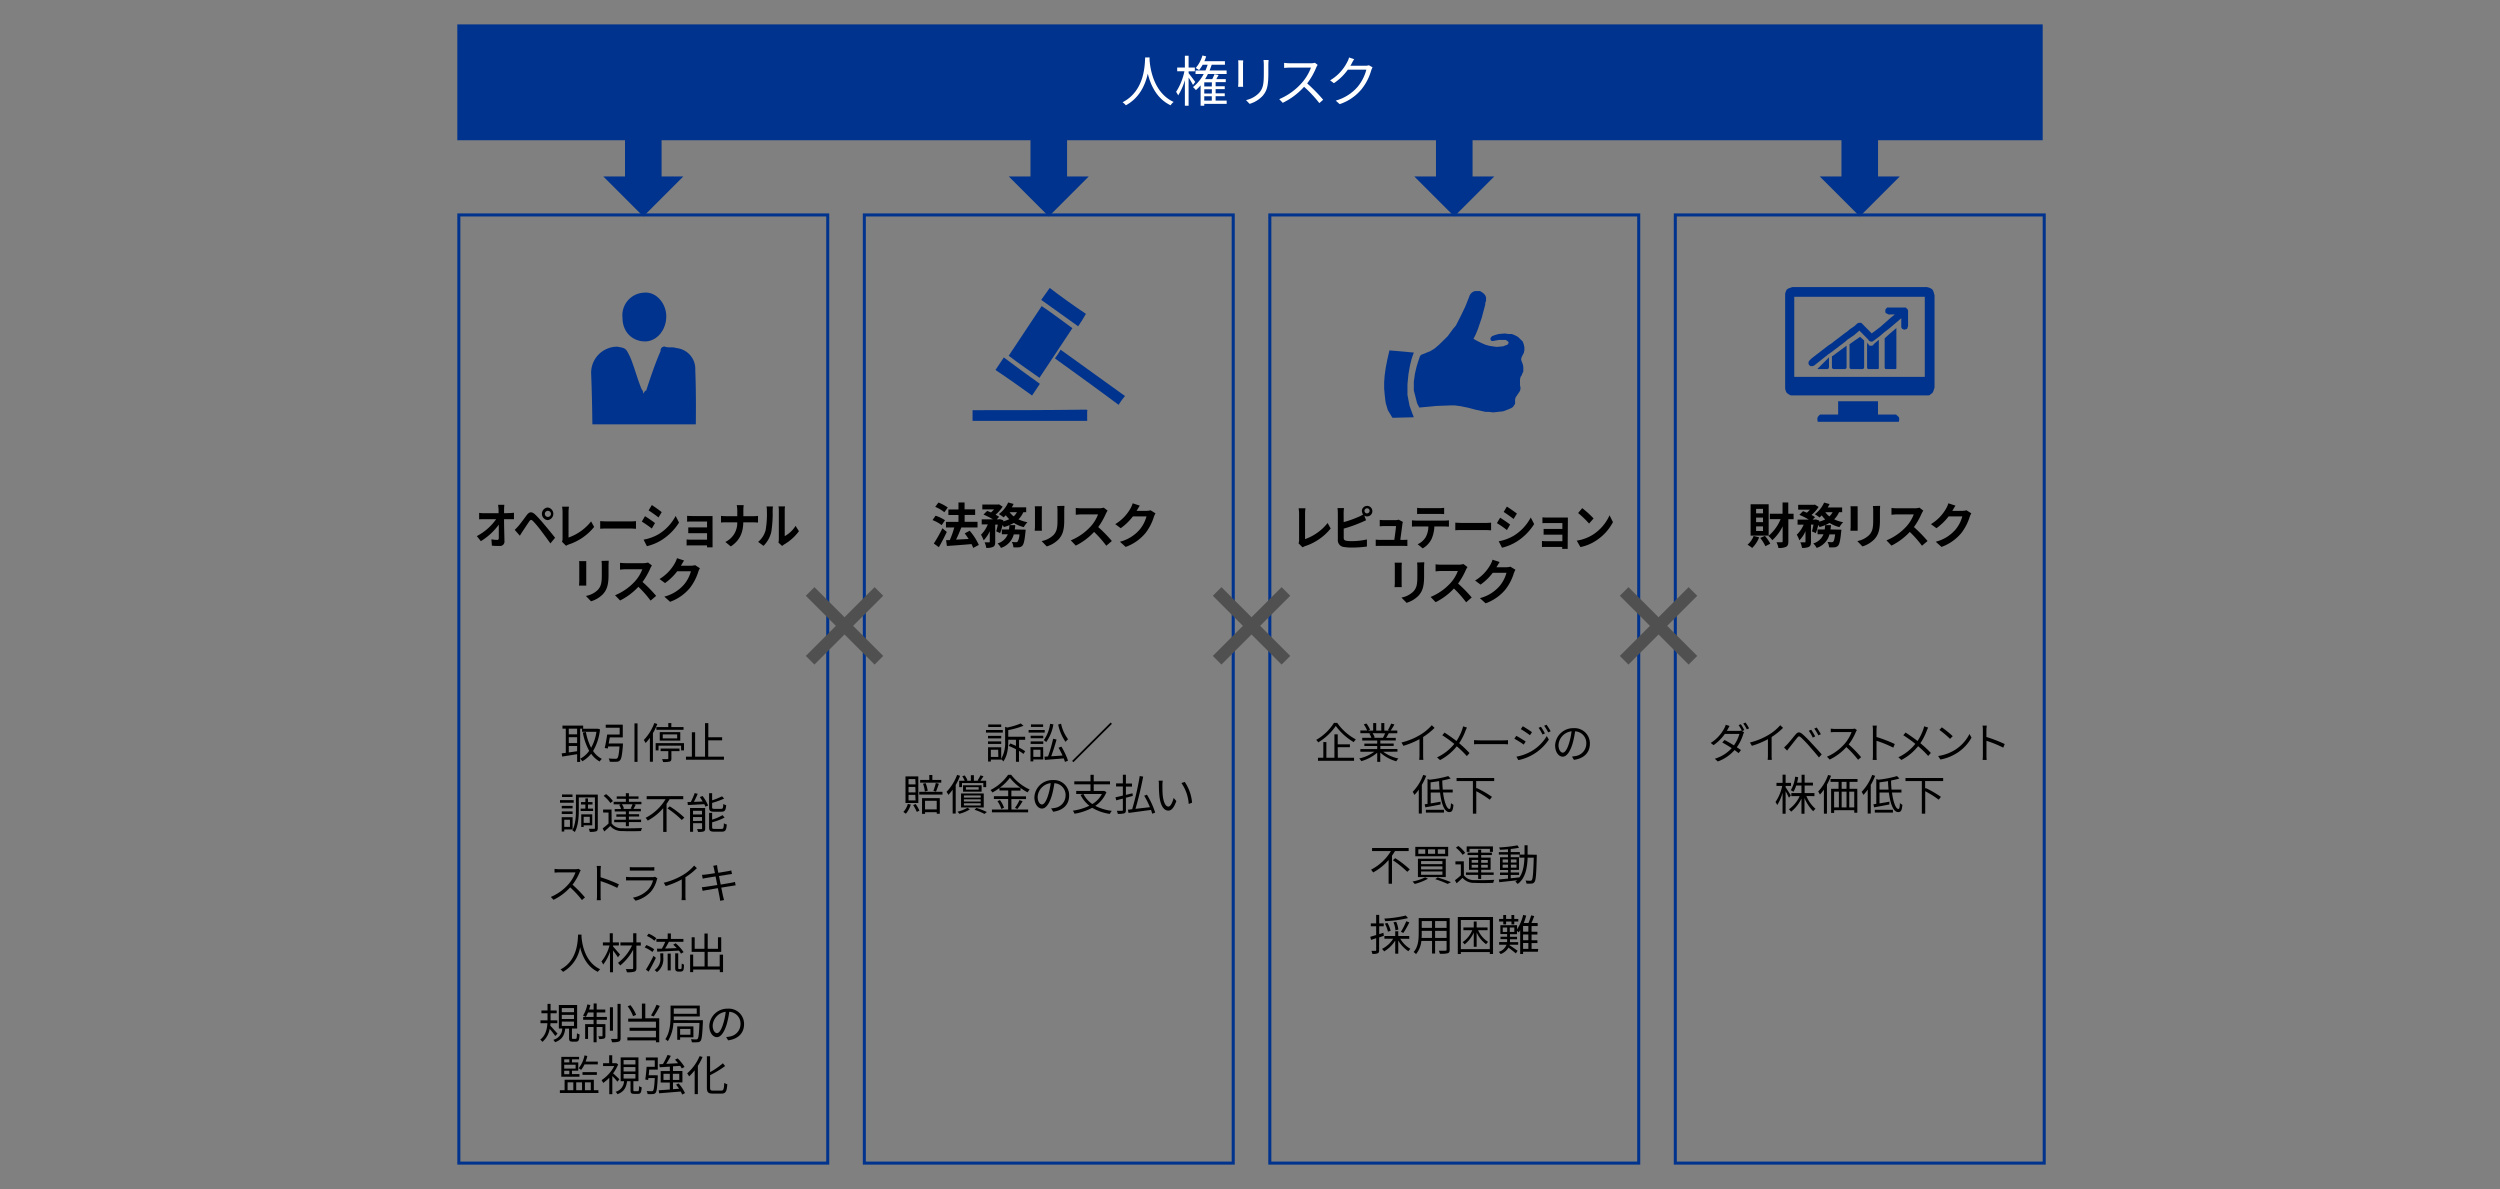 <svg xmlns="http://www.w3.org/2000/svg" xmlns:xlink="http://www.w3.org/1999/xlink" viewBox="0 0 820 390"><rect x="0" y="0" width="820" height="390" fill="#808080" stroke="none"/><defs><style>.cls-1,.cls-5,.cls-7,.cls-8{fill:none;}.cls-2,.cls-3{fill:#00338d;}.cls-2{fill-rule:evenodd;}.cls-4{fill:#fff;}.cls-5,.cls-8{stroke:#00338d;}.cls-5,.cls-7,.cls-8{stroke-miterlimit:10;}.cls-6{clip-path:url(#clip-path);}.cls-7{stroke:#505050;stroke-width:4px;}.cls-8{stroke-width:12px;}</style><clipPath id="clip-path"><rect class="cls-1" x="183" y="93.34" width="56" height="45.83"/></clipPath></defs><g id="レイヤー_2" data-name="レイヤー 2"><g id="レイヤー_1-2" data-name="レイヤー 1"><path class="cls-2" d="M319,138.05v-3.51h.45c12.15,0,24.53,0,36.69-.18.45,0,.67.18.45.55v3.14Z"/><path class="cls-2" d="M341.67,100.4c3.49,2.31,6.81,4.89,10.08,7.24l-10.81,16.28c-3.27-2.35-6.76-4.66-10.08-7.24Z"/><path class="cls-2" d="M346,117.54a24.39,24.39,0,0,0,1.88-2.84L369,129.9a26.15,26.15,0,0,0-2.1,2.88C360.06,127.68,353,122.61,346,117.54Z"/><path class="cls-2" d="M341.52,98.36c.86-1.29,1.93-2.62,2.79-3.91,3.83,2.93,7.87,5.82,11.87,8.49-.82,1.51-1.68,2.8-2.54,4.09Z"/><path class="cls-2" d="M329.26,117.24c3.8,2.91,7.81,5.78,11.82,8.65l-2.56,3.84c-4-2.87-8-5.73-12-8.38Z"/><polygon class="cls-2" points="493.54 109.38 493.54 109.38 491.56 109.55 490.3 109.91 489.41 110.26 489.05 110.61 488.87 110.96 488.87 111.31 489.05 111.67 489.23 111.84 489.77 111.84 490.66 111.67 491.74 111.49 493.18 111.49 493.89 111.49 494.43 111.84 494.79 112.19 494.79 112.55 494.43 113.08 493.89 113.25 493 113.6 490.84 113.78 489.59 113.6 488.51 113.43 487.25 113.08 486 112.55 484.56 111.84 483.3 111.14 484.02 109.73 484.74 107.97 486 104.27 486.89 100.92 487.25 99.51 487.07 99.69 487.25 99.16 487.43 98.63 487.43 98.1 487.43 97.58 487.25 97.05 486.89 96.52 486.53 96.17 486 95.81 485.46 95.46 484.92 95.46 484.38 95.46 483.84 95.46 483.3 95.64 482.76 95.99 482.4 96.34 482.05 96.87 481.87 97.4 480.61 100.57 479.17 103.56 477.56 106.73 476.66 107.79 474.86 110.26 473.43 111.67 471.99 113.08 470.55 114.31 469.12 115.19 466.06 116.42 465.71 116.95 465.17 118.54 464.63 120.3 464.09 122.59 463.73 125.23 463.73 126.64 463.73 128.05 464.09 129.46 464.45 130.87 464.81 132.28 465.53 133.68 470.91 133.16 475.58 132.98 477.2 132.98 478.63 133.16 481.33 133.68 484.02 134.39 487.25 135.09 488.33 135.09 489.77 135.27 491.38 135.09 493 134.92 494.43 134.39 495.69 133.86 496.23 133.51 496.59 132.98 496.95 132.45 496.95 131.92 496.95 131.75 496.95 131.22 496.95 131.04 497.13 130.34 497.49 129.81 497.85 129.28 498.2 128.75 498.56 128.22 498.74 127.34 498.56 126.29 498.56 125.41 498.56 124.53 498.74 123.64 499.1 123.12 499.28 122.59 499.64 121.88 499.64 120.3 499.46 119.42 499.1 118.54 498.92 117.83 499.1 117.13 499.46 116.42 499.82 115.72 500 114.84 500 113.96 499.82 113.08 499.46 112.02 498.56 111.14 498.02 110.61 497.49 110.26 496.77 109.91 495.87 109.55 494.79 109.55 493.54 109.38"/><polygon class="cls-2" points="455.74 114.92 455.74 114.92 455.04 117.95 454.52 120.63 454.17 123.13 454 125.45 454 127.41 454.17 129.37 454.35 130.97 454.52 132.22 455.22 134.54 456.08 135.97 456.61 136.86 456.78 137.04 463.73 136.86 463.04 135.08 462.34 133.12 461.99 131.33 461.65 129.55 461.65 127.76 461.65 125.98 461.99 122.59 462.51 119.74 463.04 117.6 463.73 115.64 455.74 114.92"/><path class="cls-2" d="M631.33,123.62H588.52V97.34h42.81Zm.61-29.47h-44l-.45.15-.45.16-.45.15-.46.3-.3.46-.15.45-.15.46v31.29l.15.46.15.46.3.45.46.31.45.3.45.15h45.08l.45-.15.3-.3.46-.31.3-.45.15-.46.15-.46.15-.45V96.89l-.15-.61-.15-.46-.15-.45-.3-.46-.46-.3-.3-.15-.45-.16Z"/><polygon class="cls-2" points="621.3 135.97 615.98 135.97 615.98 131.62 602.91 131.62 602.91 135.97 597.59 135.97 596.98 135.97 596.52 136.39 596.22 136.81 596.07 137.37 596.22 138.35 622.82 138.35 622.97 137.37 622.82 136.81 622.36 136.39 621.91 135.97 621.3 135.97"/><polygon class="cls-2" points="599.47 121.05 599.47 121.05 599.76 120.86 599.91 120.48 599.91 117.21 596.07 121.05 599.47 121.05"/><polygon class="cls-2" points="600.87 116.8 600.87 120.56 601.04 120.89 601.37 121.05 605.18 121.05 605.51 120.89 605.68 120.56 605.68 113.37 601.04 116.8 600.87 116.8"/><polygon class="cls-2" points="608.13 111.84 606.64 112.9 606.64 120.6 606.8 120.9 607.13 121.05 610.94 121.05 611.28 120.9 611.44 120.6 611.44 111.69 610.12 110.48 608.13 111.84"/><polygon class="cls-2" points="614.32 113.24 614.32 113.24 614.05 113.4 613.64 113.4 613.23 113.4 612.95 113.08 612.81 112.91 612.4 112.42 612.4 120.56 612.54 120.89 612.68 121.05 615.97 121.05 616.25 120.89 616.25 120.56 616.25 111.45 614.74 112.75 614.32 113.24"/><polygon class="cls-2" points="618.17 110.97 618.17 120.59 618.3 120.9 618.44 121.05 621.74 121.05 622.01 120.9 622.01 120.59 622.01 107.6 619.68 109.59 618.17 110.97"/><polygon class="cls-2" points="594.53 120.09 594.53 120.09 594.98 119.94 599.75 116.16 601.09 115.25 601.24 115.1 605.42 111.92 605.87 111.47 606.76 110.86 608.1 109.96 609.89 108.44 611.09 109.65 612.43 111.02 612.88 111.47 613.02 111.77 613.32 111.92 613.77 112.07 614.07 112.07 614.52 111.77 614.96 111.47 616.75 110.11 617.95 109.05 619.74 107.69 623.47 104.51 623.62 104.36 623.62 106.93 623.62 107.38 623.91 107.84 624.21 107.99 624.66 108.14 625.11 107.99 625.55 107.84 625.7 107.38 625.85 106.93 625.85 101.94 625.7 101.48 625.4 101.18 625.11 100.88 624.66 100.88 623.47 100.88 619.44 100.88 619.14 100.88 618.99 100.88 618.54 101.33 618.39 101.63 618.39 101.94 618.39 102.39 618.54 102.69 618.84 102.84 619.14 103 619.44 103.15 620.78 103.15 621.53 103.15 620.33 104.06 617.95 106.17 616.75 107.23 614.96 108.59 613.92 109.35 612.88 108.29 612.43 107.84 611.09 106.48 610.79 106.17 610.49 105.87 610.04 105.87 609.74 105.87 609.3 106.02 608.1 107.08 606.76 107.99 605.87 108.75 605.42 109.05 601.24 112.22 601.09 112.38 599.75 113.28 594.23 117.52 593.63 118.13 593.34 118.43 593.19 118.88 593.19 119.34 593.34 119.64 593.63 119.94 593.78 120.09 594.53 120.09"/><rect class="cls-3" x="150" y="8" width="520" height="38"/><path class="cls-4" d="M377.06,18.83c0,.23,0,.52,0,.82.16,2.38,1.14,10.69,7.9,13.79a4.07,4.07,0,0,0-1,1.1c-4.64-2.2-6.62-6.81-7.48-10.41-.8,3.6-2.65,7.94-7.2,10.41a5.09,5.09,0,0,0-1.08-1c7.29-3.72,7.29-12.31,7.41-14.68Z"/><path class="cls-4" d="M391.3,27.86a25.94,25.94,0,0,0-1.44-2.41v9.23h-1.22v-8.4a18.93,18.93,0,0,1-2.2,5,7.4,7.4,0,0,0-.68-1.15,19.65,19.65,0,0,0,2.73-6.75h-2.37V22.15h2.52V18.27h1.22v3.88h2.05V23.4h-2.05V24c.54.65,1.87,2.43,2.18,2.88Zm11.05,6.21H395v.61H393.8V28a13.44,13.44,0,0,1-1.55,1.56,9.53,9.53,0,0,0-.95-1,13.18,13.18,0,0,0,3.51-4.28h-2.68V23.11h3.26c.27-.59.5-1.23.72-1.87h-1.64A11,11,0,0,1,393.28,23a5.39,5.39,0,0,0-1.1-.68,10.82,10.82,0,0,0,2.22-4.12l1.22.28a15.12,15.12,0,0,1-.58,1.59h6.74v1.17h-4.34c-.22.64-.45,1.26-.7,1.87h5.59v1.17H396.2c-.29.57-.6,1.13-.92,1.67h2.34a16.93,16.93,0,0,0,.74-1.63l1.35.28c-.26.45-.51.94-.76,1.35h3.1v1h-3.33v1.35h3v.94h-3v1.38h3v.94h-3V33h3.63ZM397.51,27H395v1.35h2.47Zm0,2.29H395v1.38h2.47ZM395,33h2.47V31.57H395Z"/><path class="cls-4" d="M407.76,19.81c0,.35-.05.87-.05,1.3v6c0,.45,0,1.05.05,1.37H406.1c0-.27.08-.85.08-1.39v-6c0-.32,0-.95-.08-1.3Zm8.33-.12c0,.43-.07.95-.07,1.55v2.91c0,4.32-.57,5.74-1.87,7.29a9.58,9.58,0,0,1-4.28,2.63l-1.17-1.24a8.32,8.32,0,0,0,4.32-2.4c1.29-1.49,1.51-2.95,1.51-6.35V21.24c0-.6-.06-1.12-.09-1.55Z"/><path class="cls-4" d="M432.2,21.29a5,5,0,0,0-.45.79,23,23,0,0,1-3,5.28A51.9,51.9,0,0,1,434,32.72l-1.26,1.1a40.62,40.62,0,0,0-5-5.35,22.75,22.75,0,0,1-7,5.26l-1.15-1.21A20.57,20.57,0,0,0,427,27.18a16.11,16.11,0,0,0,3-5h-7c-.63,0-1.62.08-1.81.09V20.62a17.85,17.85,0,0,0,1.81.13h6.95a4.79,4.79,0,0,0,1.35-.16Z"/><path class="cls-4" d="M450.2,22.08a7,7,0,0,0-.44,1,17.41,17.41,0,0,1-3.18,6.19,15.74,15.74,0,0,1-7.17,4.89L438.12,33a14.7,14.7,0,0,0,7.18-4.52,14.57,14.57,0,0,0,2.86-5.62h-6.08a17.89,17.89,0,0,1-4.56,4.43l-1.24-.94a14.61,14.61,0,0,0,5.65-6.08,5.61,5.61,0,0,0,.56-1.42l1.68.56c-.31.46-.63,1.06-.81,1.4a7.31,7.31,0,0,1-.44.75h4.9a3.4,3.4,0,0,0,1.17-.16Z"/><path d="M167.08,168.29a10.48,10.48,0,0,0,1.5-.13v2.13c-.46,0-1,0-1.4,0h-1.85c0,2.33.1,5,.13,7.16a1.44,1.44,0,0,1-1.62,1.62c-.88,0-1.68,0-2.5-.1l-.16-2.08a11,11,0,0,0,1.91.2c.37,0,.51-.21.51-.67,0-1.08,0-2.68,0-4.33a20.4,20.4,0,0,1-5.88,5.41l-1.32-1.66a17.9,17.9,0,0,0,6.34-5.55h-3.94c-.51,0-1.13,0-1.64.06v-2.13a11.44,11.44,0,0,0,1.6.12h4.77c0-.42,0-.81,0-1.16s-.08-1-.15-1.61h2.05a14.48,14.48,0,0,0-.09,1.61v1.16Z"/><path d="M170,172.57c.66-.73,1.79-2.3,2.77-3.61.86-1.14,1.64-1.25,2.82-.15a42.19,42.19,0,0,1,2.94,3.25c1,1.17,2.5,3,3.54,4.32l-1.54,1.86c-.92-1.32-2.24-3.09-3.08-4.2a34.81,34.81,0,0,0-2.65-3.16c-.51-.48-.75-.48-1.17.09-.56.8-1.6,2.39-2.19,3.27-.33.49-.68,1.07-.92,1.48l-1.7-1.93C169.25,173.39,169.57,173.05,170,172.57Zm9.62-6.11a2.08,2.08,0,0,1,0,4.14,2.08,2.08,0,0,1,0-4.14Zm0,3.09a1,1,0,1,0-.91-1A1,1,0,0,0,179.62,169.55Z"/><path d="M184.33,177.69a2.33,2.33,0,0,0,.19-1V168a10.59,10.59,0,0,0-.16-1.81h2.26a13.66,13.66,0,0,0-.14,1.81v8.31a16.24,16.24,0,0,0,7.4-5.29l1,1.81a17.92,17.92,0,0,1-8.35,5.76,3.75,3.75,0,0,0-.86.43Z"/><path d="M196.86,170.92c.52.05,1.57.1,2.32.1h7.74a16.26,16.26,0,0,0,1.68-.1v2.52c-.35,0-1.08-.08-1.68-.08h-7.74c-.82,0-1.78,0-2.32.08Z"/><path d="M214.84,171.56l-1.05,1.8a35.76,35.76,0,0,0-3.28-2.28l1.05-1.77C212.52,169.88,214.11,171,214.84,171.56Zm1.17,3.67a15.48,15.48,0,0,0,5.6-6l1.11,2.17a18.27,18.27,0,0,1-5.73,5.75,16.25,16.25,0,0,1-4.81,2L211.1,177A14.91,14.91,0,0,0,216,175.23Zm1.05-7.28L216,169.72c-.81-.62-2.31-1.71-3.26-2.3l1.06-1.76C214.73,166.25,216.31,167.37,217.06,168Z"/><path d="M233.72,178.44c0,.26,0,.81,0,1.09h-1.81c0-.14,0-.4,0-.64h-5.46c-.4,0-1,0-1.24.05v-2a11.52,11.52,0,0,0,1.26.07h5.44v-2.13h-4.59c-.55,0-1.24,0-1.57,0v-1.89c.37,0,1,0,1.57,0h4.59v-1.93h-4.75c-.53,0-1.44,0-1.79.06v-1.94c.38.05,1.26.08,1.79.08h5.44c.35,0,.88,0,1.11,0,0,.21,0,.74,0,1.07Z"/><path d="M247.06,169.31a12.77,12.77,0,0,0,1.57-.1v2.18c-.3,0-1-.06-1.59-.06H243.8c-.08,3.21-1,5.84-4.1,7.9l-1.78-1.47a6.9,6.9,0,0,0,3.9-6.43h-3.67c-.64,0-1.21,0-1.66.07v-2.2a14.19,14.19,0,0,0,1.6.11h3.74v-1.76a8.72,8.72,0,0,0-.19-1.87h2.29a14.82,14.82,0,0,0-.11,1.88v1.75Z"/><path d="M248.67,177.74a7.54,7.54,0,0,0,2.45-3.82,30.82,30.82,0,0,0,.42-6.34,6.33,6.33,0,0,0-.13-1.46h2.12a10.52,10.52,0,0,0-.1,1.44,39,39,0,0,1-.44,6.88,9.47,9.47,0,0,1-2.56,4.6Zm6.67.24a6.41,6.41,0,0,0,.12-1.18v-9.33a7.16,7.16,0,0,0-.12-1.38h2.15a8.31,8.31,0,0,0-.1,1.39v8.37a9.43,9.43,0,0,0,3.55-3.37l1.11,1.76a16.31,16.31,0,0,1-4.88,4.36,3.65,3.65,0,0,0-.63.48Z"/><path d="M192.29,184.06c0,.35,0,.7,0,1.22v5.4c0,.4,0,1,0,1.4h-2.37c0-.31.08-.93.08-1.41v-5.39c0-.31,0-.87-.06-1.22Zm7.37-.14c0,.45-.06,1-.06,1.6v3.16c0,3.44-.67,4.92-1.86,6.23a9.28,9.28,0,0,1-3.88,2.32l-1.68-1.76a7.52,7.52,0,0,0,3.92-2c1.08-1.2,1.29-2.4,1.29-4.89v-3a12.05,12.05,0,0,0-.09-1.6Z"/><path d="M213.83,185.48a7.3,7.3,0,0,0-.56,1,23.74,23.74,0,0,1-2.52,4.4,44.69,44.69,0,0,1,4.47,4.57L213.39,197a35.58,35.58,0,0,0-4-4.53,21,21,0,0,1-6,4.49l-1.65-1.72a18.17,18.17,0,0,0,6.56-4.6,12.41,12.41,0,0,0,2.38-3.92h-5.42c-.67,0-1.55.1-1.89.12V184.6a16.38,16.38,0,0,0,1.89.12h5.63a5.82,5.82,0,0,0,1.66-.21Z"/><path d="M229.57,186.38a6.13,6.13,0,0,0-.53,1.15,16.67,16.67,0,0,1-2.78,5.35,15.13,15.13,0,0,1-6.47,4.51l-1.89-1.7a12.67,12.67,0,0,0,6.45-3.95,11.28,11.28,0,0,0,2.27-4.37h-4.49a18.4,18.4,0,0,1-4,3.88l-1.8-1.33a14.09,14.09,0,0,0,5-5.16,7.65,7.65,0,0,0,.72-1.68l2.33.77c-.38.56-.78,1.28-1,1.63l0,.08h3.21a5.27,5.27,0,0,0,1.4-.19Z"/><path d="M190.29,239v10.91h-1v-2.54c-1.76.3-3.55.56-4.88.79l-.18-1.05,1.35-.17V239h-1.09v-1h6.79v1Zm-1,0h-2.73v1.87h2.73Zm0,2.79h-2.73v1.94h2.73Zm-2.73,5c.86-.11,1.8-.25,2.73-.39v-1.72h-2.73Zm10.24-7.57a17.16,17.16,0,0,1-2.27,7.1,7.87,7.87,0,0,0,2.88,2.6,4.66,4.66,0,0,0-.74.85,8.73,8.73,0,0,1-2.78-2.53A10.17,10.17,0,0,1,191,249.7a3.73,3.73,0,0,0-.69-.84,8.44,8.44,0,0,0,2.94-2.59,19.56,19.56,0,0,1-2.08-6l1-.18a18.45,18.45,0,0,0,1.72,5.18,15.17,15.17,0,0,0,1.74-5.24h-4.72v-1h5l.2,0Z"/><path d="M204.32,243.85s0,.33,0,.48c-.25,3.3-.49,4.6-1,5.08a1.35,1.35,0,0,1-1.11.44,18.52,18.52,0,0,1-2.21,0,2.41,2.41,0,0,0-.37-1.07c.93.09,1.85.1,2.2.1a.82.82,0,0,0,.62-.15c.33-.3.57-1.38.75-3.9H199.5c-.05.24-.11.47-.15.68l-1-.17c.28-1.16.61-3,.81-4.42h4.09v-2.22h-4.57v-1h5.59v4.17H200c-.11.66-.22,1.35-.35,2Zm4.79-6.58V249.9h-1V237.27Z"/><path d="M215.6,237.47a20.85,20.85,0,0,1-1.44,3v9.38h-1V242a14.56,14.56,0,0,1-1.41,1.72,5.21,5.21,0,0,0-.59-1,16.09,16.09,0,0,0,3.46-5.56Zm8.75,6.27v2.38h-.95v-1.54H216v1.56h-.94v-2.4Zm-5.15-5.27v-1.3h1v1.3h4v.91h-8.91v-.91Zm-2.8,4.45v-2.77h6.73v2.77Zm.28,2.6h6.2v.85h-2.66v2.42c0,.56-.11.83-.56,1a8,8,0,0,1-2.18.15,4.35,4.35,0,0,0-.32-.94c.82,0,1.55,0,1.76,0s.28-.06.28-.23v-2.39h-2.52Zm.7-3.32h4.73v-1.32h-4.73Z"/><path d="M237.46,248.19v1H225v-1h1.93v-8H228v8h3.25v-11h1.08v4.63h4.53v1H232.3v5.36Z"/><path d="M188.17,263.29h-4.49v-.85h4.49Zm-3.09,8.79v.66h-.84v-4.69h3.57v4Zm2.73-6.93h-3.55v-.82h3.55Zm-3.55,1h3.55V267h-3.55Zm3.52-4.74h-3.44v-.83h3.44Zm-2.7,7.47v2.34h1.86v-2.34Zm11,2.67c0,.62-.13.95-.52,1.12a6.37,6.37,0,0,1-2.11.18,6.2,6.2,0,0,0-.31-1c.74,0,1.47,0,1.71,0s.28-.06.28-.3v-10h-5.28v4.08c0,2.17-.16,5.25-1.32,7.29a3.26,3.26,0,0,0-.81-.57c1.09-1.94,1.18-4.67,1.18-6.72v-5h7.18ZM192,265.23v-1.35h-1.44v-.8H192v-1.2h.86v1.2h1.48v.8h-1.48v1.35h1.69V266h-4.1v-.79Zm-.56,5.47v.55h-.79V267.1h3.61v3.6Zm0-2.8v2h2v-2Z"/><path d="M200.62,270.1a4.08,4.08,0,0,0,3.53,1.57c1.54.06,4.76,0,6.44-.09a4,4,0,0,0-.34,1c-1.56.07-4.52.1-6.09,0a4.89,4.89,0,0,1-4-1.65c-.61.6-1.26,1.19-1.94,1.79l-.55-1c.59-.44,1.3-1,1.93-1.61v-3.59h-1.78v-1h2.76Zm-.42-6.71a10.38,10.38,0,0,0-2.21-2.34l.8-.58a10.26,10.26,0,0,1,2.25,2.28Zm3.5.42h-2.42V263h4V262h-3v-.78h3v-1.06h1v1.06h3.15V262h-3.15V263h4.11v.8h-2.47l.6.17c-.27.49-.52,1-.76,1.34h2.44v.8h-3.92v.94h3.36v.77h-3.36v1h4v.81h-4V271h-1v-1.31h-3.82v-.81h3.82v-1h-3.12v-.77h3.12v-.94h-3.65v-.8h2.08a5.2,5.2,0,0,0-.61-1.36Zm3.15,1.39a14.36,14.36,0,0,0,.62-1.39H204a4.38,4.38,0,0,1,.66,1.39l-.49.12h3.12Z"/><path d="M219.63,262.14c-.31.52-.64,1-1,1.54v9.19h-1.1v-7.79a17.84,17.84,0,0,1-5.07,4.08,6.68,6.68,0,0,0-.7-.91,16.26,16.26,0,0,0,6.54-6.11h-6.19v-1h12v1Zm.05,2.34a31.25,31.25,0,0,1,4.78,3.69l-.83.79a31.79,31.79,0,0,0-4.71-3.81Z"/><path d="M230.44,261.09a13.72,13.72,0,0,1,1.82,3.11l-.88.39a8.67,8.67,0,0,0-.37-.82l-5.4.29-.1-1,1.06,0a20.62,20.62,0,0,0,1.29-2.93l1,.25c-.38.85-.82,1.83-1.26,2.63l2.87-.12a13.9,13.9,0,0,0-.94-1.45Zm.87,10.62c0,.51-.1.81-.48,1a6,6,0,0,1-1.88.16,3.7,3.7,0,0,0-.33-.93c.66,0,1.24,0,1.44,0s.22,0,.22-.23V270h-2.95v2.84h-1v-7.81h4.95Zm-4-5.77v1.2h2.95v-1.2Zm2.95,3.3V268h-2.95v1.29Zm4-3c-1.33,0-1.68-.31-1.68-1.46v-4.62h1v2.34a24.6,24.6,0,0,0,3.24-1.31l.7.75a28.73,28.73,0,0,1-3.94,1.41v1.42c0,.45.12.53.75.53h2.22c.53,0,.63-.22.69-1.61a3,3,0,0,0,.95.41c-.13,1.69-.45,2.14-1.55,2.14Zm2.42,5.64c.59,0,.69-.28.76-1.85a2.6,2.6,0,0,0,.94.39c-.14,1.88-.45,2.37-1.61,2.37h-2.48c-1.34,0-1.71-.31-1.71-1.46v-4.7h1v2.21a15.27,15.27,0,0,0,3.41-1.47l.68.79a20.15,20.15,0,0,1-4.09,1.55v1.62c0,.47.13.55.79.55Z"/><path d="M190.49,285.47a3.39,3.39,0,0,0-.35.61,17.86,17.86,0,0,1-2.35,4.1,40.24,40.24,0,0,1,4.08,4.18l-1,.85a32.14,32.14,0,0,0-3.85-4.16,17.71,17.71,0,0,1-5.46,4.09l-.89-.94a16.1,16.1,0,0,0,5.77-4.16,12.38,12.38,0,0,0,2.32-3.89h-5.46c-.49,0-1.26.06-1.41.07V285c.19,0,1,.1,1.41.1h5.4a3.64,3.64,0,0,0,1.05-.13Z"/><path d="M202.46,291.23A37.66,37.66,0,0,0,197,289v4.62c0,.45,0,1.19.08,1.65h-1.34a14.36,14.36,0,0,0,.08-1.65v-8.15a8.14,8.14,0,0,0-.11-1.45h1.37c0,.43-.09,1-.09,1.45v2.28a45.88,45.88,0,0,1,6,2.31Z"/><path d="M215.64,288.1a2.64,2.64,0,0,0-.18.4,9.69,9.69,0,0,1-2,4,10.22,10.22,0,0,1-5,2.93l-.86-1a9.36,9.36,0,0,0,4.92-2.56,7.08,7.08,0,0,0,1.67-3.09H206.7c-.34,0-.87,0-1.36,0v-1.18a11.88,11.88,0,0,0,1.36.09h7.37a1.72,1.72,0,0,0,.77-.12Zm-9.06-3.7a8.32,8.32,0,0,0,1.26.07h5.51a8.23,8.23,0,0,0,1.27-.07v1.16c-.34,0-.81,0-1.29,0h-5.49c-.43,0-.88,0-1.26,0Z"/><path d="M228.58,284.74a21.89,21.89,0,0,1-3.76,3v6a9.92,9.92,0,0,0,.09,1.5h-1.37a13.76,13.76,0,0,0,.08-1.5v-5.29a28.12,28.12,0,0,1-5.26,2.18l-.65-1.09A22.09,22.09,0,0,0,224,287a15.35,15.35,0,0,0,3.68-3.09Z"/><path d="M241.29,290.41c-.3,0-.75.1-1.27.18l-3.44.55c.28,1.37.5,2.49.58,2.81s.21.88.33,1.27l-1.27.24c-.07-.47-.12-.89-.21-1.31l-.55-2.83-3.76.64c-.55.09-.93.17-1.24.25l-.25-1.21c.32,0,.87-.07,1.23-.13.7-.1,2.23-.33,3.82-.59l-.55-2.81-3.09.5c-.44.07-.82.16-1.13.24l-.24-1.26a11.09,11.09,0,0,0,1.17-.1c.54-.05,1.76-.23,3.08-.45-.16-.75-.26-1.3-.3-1.47a6.4,6.4,0,0,0-.27-.95l1.27-.22c0,.26.08.66.12,1s.13.73.3,1.52l3.23-.55a9.06,9.06,0,0,0,1-.24l.24,1.18-1,.14-3.26.52.56,2.81c1.43-.24,2.76-.46,3.46-.59.53-.11.92-.19,1.22-.28Z"/><path d="M190.73,306.55c0,.18,0,.41,0,.64.13,1.85.88,8.32,6.15,10.73a2.92,2.92,0,0,0-.77.85c-3.62-1.71-5.16-5.29-5.83-8.09a11.55,11.55,0,0,1-5.6,8.09,4,4,0,0,0-.84-.8c5.67-2.89,5.67-9.57,5.77-11.42Z"/><path d="M202.68,314c-.31-.51-1-1.49-1.61-2.24v7.15h-1v-6.72a14.49,14.49,0,0,1-2.22,4.19,4.6,4.6,0,0,0-.58-1,13.89,13.89,0,0,0,2.65-5.27h-2.17v-1H200v-3h1v3H203v1h-1.9v.37c.52.56,1.92,2.2,2.27,2.6Zm7.5-3.85h-1.44v7.36c0,.72-.18,1-.64,1.19a8.23,8.23,0,0,1-2.47.21,4.1,4.1,0,0,0-.38-1.06c.91,0,1.81,0,2.08,0s.35-.08.35-.33v-6a17,17,0,0,1-4.25,5.15,4.9,4.9,0,0,0-.74-.84,15.29,15.29,0,0,0,4.62-5.72H203.5v-1h4.18v-3h1.06v3h1.44Z"/><path d="M214,312.25a10.85,10.85,0,0,0-2.55-1.49l.57-.78a11.36,11.36,0,0,1,2.56,1.4Zm1.13,1.92c-.69,1.48-1.61,3.23-2.38,4.53l-.88-.66a45.79,45.79,0,0,0,2.48-4.52Zm-.46-5.61a10.36,10.36,0,0,0-2.48-1.56l.56-.76a9.54,9.54,0,0,1,2.52,1.5Zm1.89,4.13h1v1.48a5.28,5.28,0,0,1-2.1,4.7,4.11,4.11,0,0,0-.74-.69,4.42,4.42,0,0,0,1.89-4Zm-1.09-1.52,1.61,0a17.59,17.59,0,0,0,1.12-2.26h-2.9v-.94H219v-1.8h1.05v1.8h4.11v.94h-4.77c-.37.73-.82,1.54-1.24,2.21l3.81-.14c-.37-.4-.77-.79-1.15-1.13l.81-.46a14.2,14.2,0,0,1,2.6,2.91l-.85.5a9.07,9.07,0,0,0-.67-1l-7.11.35Zm3.52,1.61H220v5.51H219Zm4.13,5.07a.55.55,0,0,0,.31-.07.6.6,0,0,0,.14-.38c0-.23,0-.73.06-1.39a2.46,2.46,0,0,0,.72.38,7.55,7.55,0,0,1-.14,1.6.81.81,0,0,1-.37.54,1.29,1.29,0,0,1-.66.16h-.69a1.24,1.24,0,0,1-.77-.24c-.19-.2-.26-.41-.26-1.25v-4.51h1v4.61c0,.28,0,.42.07.49a.43.43,0,0,0,.24.06Z"/><path d="M237.16,313.13v5.74H236.1V318h-8.74v.87h-1v-5.77h1V317h3.74v-4.78h-4.24v-4.79h1v3.78h3.2v-5h1.07v5h3.36v-3.78h1.07v4.79h-4.43V317h3.93v-3.88Z"/><path d="M182.13,339.81c-.35-.53-1.19-1.58-1.83-2.34a7.18,7.18,0,0,1-2.4,4.27,3.51,3.51,0,0,0-.7-.75c1.77-1.33,2.24-3.49,2.35-5.39h-2.27v-.94h2.31v-2.3h-2v-.92h2v-2.17h1v2.17h2v.92h-2v2.3h2.22v.94h-2.26c0,.26,0,.54-.07.81.59.59,2,2.22,2.39,2.63Zm6.7.93c.31,0,.36-.21.41-1.85a2.7,2.7,0,0,0,.86.39c-.08,1.9-.33,2.38-1.16,2.38h-1.13c-1,0-1.16-.31-1.16-1.29v-3H185.4c-.25,2.12-1,3.64-3.35,4.48a2.64,2.64,0,0,0-.58-.78,3.9,3.9,0,0,0,2.95-3.7H183.3v-7.74h6v7.74H187.6v3c0,.32.05.37.35.37ZM184.27,332h4v-1.36h-4Zm0,2.24h4v-1.37h-4Zm0,2.26h4v-1.41h-4Z"/><path d="M195.69,333.55h3.37v.95h-3.37v1.41h2.88v3.82c0,.47-.07.74-.42.91a4.42,4.42,0,0,1-1.62.16,3,3,0,0,0-.31-.9c.6,0,1.07,0,1.21,0s.19,0,.19-.19v-2.85h-1.93v5h-1v-5h-1.81v3.9h-.95v-4.85h2.76V334.5h-3.41v-.95h3.41v-1.47h-1.82a13.21,13.21,0,0,1-.7,1.45,6.51,6.51,0,0,0-.93-.4,11,11,0,0,0,1.4-3.68l1,.2c-.12.49-.26,1-.42,1.48h1.49v-2h1v2h2.83v.95h-2.83Zm5.36,4.54h-1v-7.7h1Zm2.51-8.82v11.2c0,.68-.16,1-.58,1.17a6.64,6.64,0,0,1-2.24.21,5.59,5.59,0,0,0-.33-1.09c.82,0,1.61,0,1.85,0s.29-.07.29-.31V329.27Z"/><path d="M211.66,334h4.57v7.87h-1.08v-.62h-9.37v-1h9.37V338.1h-8.64v-1h8.64v-2h-9.1v-1h4.49v-4.92h1.12Zm-4-.7a13.63,13.63,0,0,0-1.78-3.23l.91-.38a13.06,13.06,0,0,1,1.86,3.18Zm8.76-3.36a30.44,30.44,0,0,1-2,3.46l-.9-.36a20.09,20.09,0,0,0,1.81-3.48Z"/><path d="M230.55,334.63s0,.32,0,.48c-.18,4.25-.35,5.81-.77,6.3a1.17,1.17,0,0,1-1,.44,10.59,10.59,0,0,1-1.87,0,2.14,2.14,0,0,0-.29-1c.74.06,1.41.08,1.69.08a.56.56,0,0,0,.51-.2c.31-.32.46-1.65.61-5.21h-8.55a12.77,12.77,0,0,1-1.83,6,3.26,3.26,0,0,0-.83-.66c1.57-2.27,1.72-5.45,1.72-7.73v-3.3h9.59v3.57H221c0,.37,0,.78,0,1.2ZM221,330.75v1.77h7.53v-1.77Zm2.08,9.49v.82h-.95v-4.41h5.31v3.59Zm0-2.74v1.89h3.39V337.5Z"/><path d="M238.18,340.15a8.71,8.71,0,0,0,1.19-.17,4.16,4.16,0,0,0,3.52-4.1,3.84,3.84,0,0,0-3.69-4,28.56,28.56,0,0,1-.82,4c-.86,2.84-2,4.31-3.25,4.31s-2.48-1.43-2.48-3.71a5.92,5.92,0,0,1,6.08-5.64,5,5,0,0,1,5.32,5.09c0,2.92-1.92,4.86-5.22,5.3Zm-.91-4.54a21.92,21.92,0,0,0,.77-3.74,4.83,4.83,0,0,0-4.28,4.48c0,1.75.81,2.52,1.41,2.52S236.56,338,237.27,335.61Z"/><path d="M196.28,357.58v.92H183.64v-.92h1.55v-3.43h9.59v3.43Zm-6.22-4.41h-5.95v-6.52h5.83v.82H187.6v1h2.07v2.7H187.6v1.12h2.46Zm-5-5.7v1h1.68v-1Zm3.74,1.77h-3.74v1.26h3.74Zm-3.74,3.09h1.68v-1.12h-1.68Zm1.11,5.25h1.88V355h-1.88ZM189,355v2.58h1.91V355Zm2.71-5.88a9,9,0,0,1-1.11,1.82,6.45,6.45,0,0,0-.79-.57,9.82,9.82,0,0,0,1.91-4.2l.92.2a13.55,13.55,0,0,1-.56,1.84h4v.91Zm-.65,3.43v-.89h4.71v.89Zm.8,2.45v2.58h1.92V355Z"/><path d="M202.51,354.79a20.36,20.36,0,0,0-1.67-1.83v5.94h-1v-5.39a12.65,12.65,0,0,1-2,1.7,4.9,4.9,0,0,0-.53-.93,12.22,12.22,0,0,0,4.16-4.6h-3.66v-.95h2v-2.6h1v2.6H202l.18,0,.58.38a13.48,13.48,0,0,1-1.67,2.95c.62.52,1.78,1.61,2.07,1.94Zm6.69,3.13c.32,0,.38-.2.42-1.68a2.29,2.29,0,0,0,.85.39c-.09,1.73-.36,2.15-1.16,2.15H208c-1,0-1.19-.28-1.19-1.25v-2.9h-1.13c-.26,2-.94,3.45-3.15,4.27a3.54,3.54,0,0,0-.61-.8,3.7,3.7,0,0,0,2.76-3.47h-1.1v-7.8h5.83v7.8h-1.66v2.9c0,.33.05.39.39.39Zm-4.66-8.77h3.88V347.7h-3.88Zm0,2.3h3.88V350h-3.88Zm0,2.31h3.88v-1.49h-3.88Z"/><path d="M215.75,352.7s0,.3,0,.46c-.18,3.53-.32,4.83-.73,5.29a1.08,1.08,0,0,1-.89.4,9.82,9.82,0,0,1-1.73,0,2.48,2.48,0,0,0-.31-1c.71.07,1.36.07,1.62.07a.55.55,0,0,0,.48-.16c.26-.28.44-1.37.58-4.16h-2.12c0,.23,0,.44-.08.63l-.92-.15c.16-1.08.36-2.86.44-4.17h2.67v-2.13h-2.92v-.94h3.91v4h-2.82c0,.61-.11,1.24-.16,1.85Zm8,6.32a7.77,7.77,0,0,0-.48-1c-2.56.22-5.25.43-7.08.58l-.14-1c1-.05,2.25-.14,3.65-.23v-2.3h-3v-3.75h3v-1.46l-3.32.21-.14-1,1.2-.06a22.44,22.44,0,0,0,1.51-3l1.09.3c-.45.85-1,1.83-1.51,2.63l3.88-.21c-.34-.41-.69-.81-1-1.16l.85-.42a13.72,13.72,0,0,1,2.27,2.81l-.91.49a6.68,6.68,0,0,0-.53-.85l-2.35.15v1.53h3.09v3.75h-3.09v2.23l2-.16c-.31-.46-.67-.92-1-1.33l.84-.41a13,13,0,0,1,2.1,3.17Zm-4.05-4.81v-2h-2.08v2Zm1-2v2h2.1v-2Z"/><path d="M230.45,346.67a19,19,0,0,1-1.55,2.92v9.28h-1.05v-7.81a16.64,16.64,0,0,1-1.82,2,6.49,6.49,0,0,0-.63-1,15.37,15.37,0,0,0,4.06-5.64Zm6.11,11.05c.77,0,.89-.5,1-2.53a3.43,3.43,0,0,0,1,.44c-.17,2.27-.48,3.07-1.92,3.07h-2.87c-1.46,0-1.91-.42-1.91-1.95v-10.3h1.05v5.21a24.47,24.47,0,0,0,4.19-2.9l.74.9a32.46,32.46,0,0,1-4.93,3v4.06c0,.78.16,1,.93,1Z"/><path d="M308.87,172.24a12.15,12.15,0,0,0-3-1.65l1-1.44a12.69,12.69,0,0,1,3.09,1.49Zm1.68,2.24c-.79,1.67-1.72,3.49-2.61,5l-1.65-1.21a46.93,46.93,0,0,0,2.83-5Zm-.8-6.47a12.24,12.24,0,0,0-3-1.76l1.06-1.42a14.39,14.39,0,0,1,3.06,1.63Zm9.45,11.71a9.51,9.51,0,0,0-.54-1.26c-2.9.26-5.92.47-8.08.62l-.26-1.91,1.2,0A27.64,27.64,0,0,0,313,173h-2.73v-1.82h4.11v-2.26h-3.31v-1.82h3.31V164.8h2v2.27h3.47v1.82H316.4v2.26h4.23V173h-5.38l.06,0c-.51,1.34-1.15,2.82-1.72,4l4.11-.22c-.4-.64-.85-1.27-1.28-1.83l1.63-.87a19.16,19.16,0,0,1,3,4.66Z"/><path d="M335.66,168a7.83,7.83,0,0,1-1.6,2.34,12.36,12.36,0,0,0,2.94.95,7.5,7.5,0,0,0-1.2,1.61,11.24,11.24,0,0,1-3.26-1.38,12.81,12.81,0,0,1-3.26,1.35,6,6,0,0,0-.45-.67,19.21,19.21,0,0,1-.79,2.67l-1.28-.59a22.15,22.15,0,0,0,.52-2.21h-.85v5.63c0,.86-.13,1.38-.69,1.67a4.77,4.77,0,0,1-2.26.33,6.15,6.15,0,0,0-.54-1.81c.59,0,1.23,0,1.44,0s.26-.05.26-.24v-3.42a10,10,0,0,1-2,3,10.28,10.28,0,0,0-.87-1.84A10.17,10.17,0,0,0,324,172h-2v-1.66h3.67a22.92,22.92,0,0,0-3.09-1.56l1.2-1.21c.38.14.83.32,1.26.51a9.63,9.63,0,0,0,1-1h-3.84v-1.6h5.17l.29-.06,1.21.77a11.87,11.87,0,0,1-2.33,2.63,10.23,10.23,0,0,1,1.17.71l-.79.82h.77l.26-.08,1.15.38-.07.37a10.51,10.51,0,0,0,2-.74A9.09,9.09,0,0,1,329.9,169a9.18,9.18,0,0,1-.72.69,13.67,13.67,0,0,0-1.55-1.07,9.52,9.52,0,0,0,3.05-3.81l1.78.48c-.18.38-.37.75-.59,1.12h4.72V168Zm.75,5.73s0,.5-.06.72c-.26,2.77-.55,4-1,4.51a1.73,1.73,0,0,1-1.17.56,12,12,0,0,1-1.79,0,4.15,4.15,0,0,0-.51-1.76c.57.06,1.12.08,1.37.08a.68.68,0,0,0,.52-.18,4.91,4.91,0,0,0,.6-2.38h-1.85a6.4,6.4,0,0,1-4.21,4.44,5.49,5.49,0,0,0-1.1-1.47,5.13,5.13,0,0,0,3.34-3H328.6v-1.59h2.34a12.84,12.84,0,0,0,.16-1.42H333c0,.48-.09,1-.16,1.42ZM331.16,168a6.61,6.61,0,0,0,1.33,1.37,4.89,4.89,0,0,0,1.06-1.37Z"/><path d="M341.76,166.06c0,.35-.05.7-.05,1.22v5.4c0,.4,0,1,.05,1.4h-2.37c0-.31.08-.93.08-1.41v-5.39c0-.31,0-.87-.06-1.22Zm7.37-.14c0,.45-.06,1-.06,1.6v3.16c0,3.44-.67,4.92-1.86,6.23a9.28,9.28,0,0,1-3.88,2.32l-1.68-1.76a7.52,7.52,0,0,0,3.92-2c1.08-1.2,1.29-2.4,1.29-4.89v-3a12.05,12.05,0,0,0-.09-1.6Z"/><path d="M363.29,167.48a10.29,10.29,0,0,0-.56,1,23.65,23.65,0,0,1-2.51,4.4,44.69,44.69,0,0,1,4.47,4.57L362.86,179a36.37,36.37,0,0,0-4-4.53,21.05,21.05,0,0,1-6,4.49l-1.64-1.72a18.17,18.17,0,0,0,6.56-4.6,12.41,12.41,0,0,0,2.38-3.92h-5.42c-.68,0-1.56.1-1.89.12V166.6a16.38,16.38,0,0,0,1.89.12h5.63a5.82,5.82,0,0,0,1.66-.21Z"/><path d="M379,168.38a6.13,6.13,0,0,0-.53,1.15,16.67,16.67,0,0,1-2.78,5.35,15.13,15.13,0,0,1-6.47,4.51l-1.89-1.7a12.67,12.67,0,0,0,6.45-3.95,11.28,11.28,0,0,0,2.27-4.37H371.6a18.62,18.62,0,0,1-4,3.88l-1.8-1.33a14.09,14.09,0,0,0,5-5.16,7.65,7.65,0,0,0,.72-1.68l2.33.77c-.38.56-.78,1.28-1,1.63l-.05.08H376a5.27,5.27,0,0,0,1.4-.19Z"/><path d="M328.92,240.29H323.4v-.85h5.52Zm6.79,7a15.3,15.3,0,0,0-1.48-1v3.59h-1v-4.13c-.78-.41-1.62-.78-2.37-1.09l.52-.8c.58.22,1.22.49,1.85.78v-2h-2.52v.5c0,1.95-.2,4.68-1.62,6.61a2.51,2.51,0,0,0-.69-.69v.09H325v.64h-.92v-4.69h4.31v3.8a10.38,10.38,0,0,0,1.29-5.79v-4.7l.71.22a23.4,23.4,0,0,0,4.41-1.33l.91.76a27.16,27.16,0,0,1-5,1.41v2.19h5.54v1h-2v2.55a14.35,14.35,0,0,1,2,1.19Zm-7.31-5.1h-4.34v-.82h4.34Zm-4.34,1h4.34V244h-4.34Zm4.34-4.74h-4.27v-.83h4.27Zm-1,7.47H325v2.35h2.45Z"/><path d="M342.67,240.29h-5.28v-.85h5.28Zm-.49,8.81h-3.25v.64H338v-4.69h4.16Zm-4.13-7.77h4.14v.82h-4.14Zm0,1.85h4.14V244h-4.14Zm4.1-4.74h-4v-.83h4Zm-3.22,7.47v2.35h2.34v-2.35Zm6.58-8.32a13.83,13.83,0,0,1-2.35,5.81,5.05,5.05,0,0,0-.8-.63,11.85,11.85,0,0,0,2.07-5.36Zm2.63,7.29a23.83,23.83,0,0,1,2.17,4.61l-1,.42c-.1-.33-.24-.73-.41-1.15l-6.2.49-.13-1.06,1.18-.07a43.09,43.09,0,0,0,1.67-5.81l1.13.25c-.48,1.74-1.15,3.89-1.76,5.5,1.14-.07,2.43-.15,3.72-.25a25.61,25.61,0,0,0-1.32-2.56Zm-.11-7.5a12.83,12.83,0,0,0,2.31,5.1,3.44,3.44,0,0,0-.83.87,15.67,15.67,0,0,1-2.43-5.7Z"/><path d="M364.29,237l.42.42L352.08,250l-.42-.42Z"/><path d="M298.74,263.91a8.73,8.73,0,0,1-1.62,3,4.7,4.7,0,0,0-.83-.58,6.19,6.19,0,0,0,1.47-2.65Zm2.48-.53H297v-8.72h4.2Zm-1-7.85H298v1.76h2.31Zm0,2.59H298v1.78h2.31Zm0,2.6H298v1.82h2.31Zm.11,3a10.9,10.9,0,0,1,1.24,2.17l-.86.41a15.39,15.39,0,0,0-1.19-2.23Zm8.8-4v.91h-7.63v-.91Zm-.4-3h-6.92v-.89h3v-1.63h1v1.63h2.93Zm-6.3,5.07h5.82v5.11h-1v-.5h-3.83v.56h-1Zm.92-2.18a9.86,9.86,0,0,0-.6-2.54l.85-.21a9.64,9.64,0,0,1,.68,2.51Zm.06,3.06v2.82h3.83v-2.82Zm2.74-3.27a19.36,19.36,0,0,0,.8-2.58l1,.25c-.29.87-.66,1.91-.94,2.57Z"/><path d="M314.91,254.47a20.85,20.85,0,0,1-1.44,3v9.38h-1V259a14.56,14.56,0,0,1-1.41,1.72,6.48,6.48,0,0,0-.59-1,16.09,16.09,0,0,0,3.46-5.56Zm3.2,11a11.76,11.76,0,0,1-3.45,1.46,4.86,4.86,0,0,0-.6-.69,12.24,12.24,0,0,0,3.27-1.29Zm-1.69-9.39a7.32,7.32,0,0,0-.81-1.46l.79-.28a6.4,6.4,0,0,1,.93,1.6l-.33.14h1.44v-1.82h1v1.82H321l-.34-.14a10.65,10.65,0,0,0,.93-1.63l1,.31c-.34.51-.71,1-1,1.46h1.88v2.1h-.94v-1.33h-7v1.33h-.91v-2.1Zm-1.2,4.18h7.45v4.58h-7.45Zm6.75-2.7v2.1h-6.09v-2.1Zm-5.8,4.05h5.5v-.7h-5.5Zm0,1.29h5.5v-.72h-5.5Zm0,1.3h5.5v-.73h-5.5Zm4.83-6h-4.18V259H321Zm-.74,6.79a24.07,24.07,0,0,1,3.43,1.35l-.78.63a21.37,21.37,0,0,0-3.27-1.37Z"/><path d="M331.75,265.52h5.47v.93H325.35v-.93h5.32v-3.45H326v-.91h4.69v-1.88h-2.88v-.8a19.12,19.12,0,0,1-2.31,1.46,3.35,3.35,0,0,0-.63-.81,15.67,15.67,0,0,0,5.79-5h1a16.34,16.34,0,0,0,6.08,4.84,4.61,4.61,0,0,0-.68.93,17.51,17.51,0,0,1-2.33-1.46v.87h-3v1.88h4.8v.91h-4.8ZM328,262.44a8.73,8.73,0,0,1,1.33,2.5l-.89.4a9.46,9.46,0,0,0-1.28-2.57Zm6.68-4.08a16.62,16.62,0,0,1-3.44-3.25,15.54,15.54,0,0,1-3.28,3.25ZM332.91,265a15.69,15.69,0,0,0,1.5-2.57l1,.37a23,23,0,0,1-1.71,2.55Z"/><path d="M344.77,265.15A9.19,9.19,0,0,0,346,265a4.15,4.15,0,0,0,3.51-4.1,3.84,3.84,0,0,0-3.68-4,30.08,30.08,0,0,1-.82,4c-.86,2.84-2,4.31-3.25,4.31s-2.48-1.43-2.48-3.71a5.92,5.92,0,0,1,6.08-5.64,5,5,0,0,1,5.32,5.09c0,2.92-1.92,4.86-5.23,5.3Zm-.91-4.54a21.92,21.92,0,0,0,.77-3.74,4.83,4.83,0,0,0-4.28,4.48c0,1.75.81,2.52,1.41,2.52S343.15,263,343.86,260.61Z"/><path d="M362.91,259.81a9.84,9.84,0,0,1-3.65,4.51,15.83,15.83,0,0,0,5.43,1.64,3.67,3.67,0,0,0-.66,1,15.36,15.36,0,0,1-5.78-2,19,19,0,0,1-5.81,1.95,3.32,3.32,0,0,0-.56-1,18.52,18.52,0,0,0,5.43-1.63,10.24,10.24,0,0,1-2.89-3.55l.83-.3H353v-1h4.68v-2.16h-5.31v-1h5.31v-2.13h1.06v2.13h5.34v1h-5.34v2.16H362l.2,0Zm-7.53.63a8.68,8.68,0,0,0,2.91,3.29,8.39,8.39,0,0,0,3.13-3.29Z"/><path d="M371.55,261.07l-2.25.59v4c0,.65-.14.94-.55,1.11a6.9,6.9,0,0,1-2.11.18,4.67,4.67,0,0,0-.32-1c.75,0,1.48,0,1.69,0s.29-.07.29-.31v-3.69c-.78.19-1.52.39-2.17.56l-.25-1c.66-.13,1.5-.33,2.42-.56v-3h-2.22v-1h2.22v-2.85h1V257h2v1h-2v2.73l2.16-.54Zm6.37,5.83a10.85,10.85,0,0,0-.39-1.25c-2.65.36-5.45.73-7.36,1l-.23-1.08c.42,0,.9-.08,1.42-.16a89.81,89.81,0,0,0,2.47-10.87l1.13.19c-.63,3.36-1.63,7.6-2.53,10.57l4.74-.54A28.25,28.25,0,0,0,375.3,261l.89-.35a26.4,26.4,0,0,1,2.71,5.89Z"/><path d="M381.27,257.43c0,.87,0,2.15.09,3.28.23,2.32.9,3.85,1.88,3.85.71,0,1.36-1.43,1.72-2.83l.88,1c-.82,2.35-1.68,3.15-2.63,3.15-1.3,0-2.56-1.3-2.94-4.9a36.62,36.62,0,0,1-.15-3.7,7.43,7.43,0,0,0-.09-1.23l1.35,0A11.53,11.53,0,0,0,381.27,257.43Zm9.77,5.83-1.14.45a13.63,13.63,0,0,0-2.39-6.87l1.09-.37A14.27,14.27,0,0,1,391,263.26Z"/><path d="M425.91,178.19a2.33,2.33,0,0,0,.19-1v-8.67a10.59,10.59,0,0,0-.16-1.81h2.26a12.16,12.16,0,0,0-.14,1.81v8.31a16.35,16.35,0,0,0,7.4-5.29l1,1.81a17.92,17.92,0,0,1-8.35,5.76,4,4,0,0,0-.87.43Z"/><path d="M440.73,171.25a33.51,33.51,0,0,0,5-1.78,8.06,8.06,0,0,0,1.38-.73,2.1,2.1,0,0,1-.42-1.27,1.73,1.73,0,1,1,1.71,1.92,1.56,1.56,0,0,1-.92-.3l.59,1.55c-.56.26-1.21.56-1.68.75a45.78,45.78,0,0,1-5.65,2v3c0,.69.29.87.94,1a11.15,11.15,0,0,0,1.67.1,22.13,22.13,0,0,0,5-.56v2.33a35.92,35.92,0,0,1-5.13.34,14.34,14.34,0,0,1-2.41-.19,2.21,2.21,0,0,1-2-2.39v-8.72a15.33,15.33,0,0,0-.11-1.66h2.13a14.1,14.1,0,0,0-.12,1.66Zm8.5-3.78a.84.84,0,1,0-.84.93A.89.89,0,0,0,449.23,167.47Z"/><path d="M460.21,177.09a13.31,13.31,0,0,0,1.41-.07v2.07c-.29,0-1-.05-1.37-.05h-7.58c-.52,0-.88,0-1.43.05V177a12,12,0,0,0,1.43.08h4.66c.2-1.36.52-3.63.56-4.53H454c-.46,0-1,.05-1.44.08v-2.11a13.55,13.55,0,0,0,1.43.09h3.69a3.18,3.18,0,0,0,1.08-.17l1.38.75a5.57,5.57,0,0,0-.15.67c-.11.95-.49,3.7-.7,5.22Z"/><path d="M473.94,170.75a10.68,10.68,0,0,0,1.31-.09v2.08c-.36,0-.91-.05-1.31-.05h-3.47a11.07,11.07,0,0,1-.93,4.11,7.29,7.29,0,0,1-2.89,3.07L465,178.51a6,6,0,0,0,2.61-2.29,7.35,7.35,0,0,0,.89-3.53h-4c-.41,0-1,0-1.38.06v-2.09a12.62,12.62,0,0,0,1.38.09Zm-7.59-2.19c-.51,0-1.11,0-1.54.06v-2.06a9.63,9.63,0,0,0,1.52.11h5.79a10.23,10.23,0,0,0,1.56-.11v2.06c-.51,0-1.06-.06-1.56-.06Z"/><path d="M477.34,171.42c.52.05,1.57.1,2.32.1h7.73a16.3,16.3,0,0,0,1.69-.1v2.52c-.35,0-1.08-.08-1.69-.08h-7.73c-.82,0-1.78,0-2.32.08Z"/><path d="M495.32,172.06l-1.05,1.8a35.76,35.76,0,0,0-3.28-2.28l1.05-1.77C493,170.38,494.59,171.49,495.32,172.06Zm1.17,3.67a15.48,15.48,0,0,0,5.6-6l1.11,2.17a18.27,18.27,0,0,1-5.73,5.75,16.25,16.25,0,0,1-4.81,2l-1.08-2.11A14.91,14.91,0,0,0,496.49,175.73Zm1.05-7.28-1.08,1.77c-.81-.62-2.31-1.71-3.26-2.3l1.05-1.76C495.21,166.75,496.79,167.87,497.54,168.45Z"/><path d="M514.2,178.94c0,.26,0,.81,0,1.09H512.4c0-.14,0-.4,0-.64H507c-.4,0-1,0-1.24.05v-2a11.52,11.52,0,0,0,1.26.07h5.44v-2.13h-4.59c-.55,0-1.24,0-1.57,0v-1.89c.37,0,1,0,1.57,0h4.59v-1.93h-4.75c-.54,0-1.44,0-1.79.06v-1.94c.38.05,1.25.08,1.79.08h5.44c.35,0,.88,0,1.11,0,0,.21,0,.74,0,1.07Z"/><path d="M522.69,175.23a14.71,14.71,0,0,0,5.24-6.22l1.12,2.25a16.23,16.23,0,0,1-5.33,5.92,14.52,14.52,0,0,1-5.34,2.26l-1.21-2.11A13.85,13.85,0,0,0,522.69,175.23Zm0-5.18-1.47,1.68a31.33,31.33,0,0,0-3.6-3.46l1.35-1.6A31.27,31.27,0,0,1,522.69,170.05Z"/><path d="M459.79,184.56c0,.35-.05.7-.05,1.22v5.4c0,.4,0,1,.05,1.4h-2.37c0-.31.08-.93.08-1.41v-5.39c0-.31,0-.87-.06-1.22Zm7.37-.14c0,.45-.06,1-.06,1.6v3.16c0,3.44-.67,4.92-1.86,6.23a9.28,9.28,0,0,1-3.88,2.32L459.68,196a7.52,7.52,0,0,0,3.92-2c1.08-1.2,1.29-2.4,1.29-4.89v-3a12.05,12.05,0,0,0-.09-1.6Z"/><path d="M481.33,186a7.3,7.3,0,0,0-.56,1,23.74,23.74,0,0,1-2.52,4.4,44.69,44.69,0,0,1,4.47,4.57l-1.83,1.59a35.58,35.58,0,0,0-4-4.53,21,21,0,0,1-6,4.49l-1.65-1.72a18.17,18.17,0,0,0,6.56-4.6,12.41,12.41,0,0,0,2.38-3.92h-5.42c-.67,0-1.55.1-1.89.12V185.1a16.38,16.38,0,0,0,1.89.12h5.63A5.82,5.82,0,0,0,480,185Z"/><path d="M497.07,186.88a6.13,6.13,0,0,0-.53,1.15,16.67,16.67,0,0,1-2.78,5.35,15.13,15.13,0,0,1-6.47,4.51l-1.89-1.7a12.67,12.67,0,0,0,6.45-3.95,11.28,11.28,0,0,0,2.27-4.37h-4.49a18.4,18.4,0,0,1-4,3.88l-1.8-1.33a14.09,14.09,0,0,0,5-5.16,7.65,7.65,0,0,0,.72-1.68l2.33.77c-.38.56-.78,1.28-1,1.63l-.05.08H494a5.27,5.27,0,0,0,1.4-.19Z"/><path d="M438.6,237.09a17.58,17.58,0,0,0,6.11,5.43,5.51,5.51,0,0,0-.69.9,19.37,19.37,0,0,1-5.88-5.31,18.29,18.29,0,0,1-5.77,5.39,3.51,3.51,0,0,0-.66-.81,16.68,16.68,0,0,0,5.84-5.6Zm.21,11.45h5.32v1H432.3v-1h1.75v-5.15h1v5.15h2.64v-7.67h1.08v3.26h4v.94h-4Z"/><path d="M453.69,246.58a12.87,12.87,0,0,0,5,2.21,3.68,3.68,0,0,0-.7.92,13.17,13.17,0,0,1-5.26-2.87v3.06h-1v-3a14,14,0,0,1-5.23,2.76,4.27,4.27,0,0,0-.67-.88,13.42,13.42,0,0,0,4.94-2.21h-4.57v-.88h5.53v-1h-4.22v-.8h4.22v-1h-4.92V242h3a5.63,5.63,0,0,0-.68-1.4l.49-.1h-3.42v-.9h2.23a11.19,11.19,0,0,0-1.11-2l.88-.29a9.49,9.49,0,0,1,1.19,2.06l-.71.26h1.72v-2.47h1v2.47h1.66v-2.47h1v2.47h1.7l-.52-.16a16.25,16.25,0,0,0,1.06-2.13l1.07.28a19.67,19.67,0,0,1-1.23,2h2.17v.9h-2.8c-.28.53-.59,1.08-.87,1.5h3.17v.85h-5.06v1h4.38v.8h-4.38v1h5.61v.88Zm-3.48-6.09a5.54,5.54,0,0,1,.7,1.4l-.45.1h3.29l-.14,0a12.35,12.35,0,0,0,.71-1.46Z"/><path d="M470.54,238.74a21.79,21.79,0,0,1-3.75,3v6a11.72,11.72,0,0,0,.08,1.5H465.5a13.35,13.35,0,0,0,.09-1.5v-5.29a27.94,27.94,0,0,1-5.27,2.18l-.64-1.09a22.09,22.09,0,0,0,6.26-2.58,15.76,15.76,0,0,0,3.68-3.09Z"/><path d="M481.16,238.64c-.14.27-.35.73-.46,1a19,19,0,0,1-2.1,4.13A38.33,38.33,0,0,1,482,247l-.88,1a31.27,31.27,0,0,0-3.3-3.21,17.38,17.38,0,0,1-5.48,4.52l-1-.89A15.66,15.66,0,0,0,477,244a38.21,38.21,0,0,0-3.94-2.83l.75-.88c1.19.76,2.81,1.9,3.92,2.76a16.35,16.35,0,0,0,1.88-3.81,8.35,8.35,0,0,0,.29-1Z"/><path d="M483.49,242.77c.42,0,1.17.07,1.95.07h7.67a15.1,15.1,0,0,0,1.51-.07v1.37c-.27,0-.86-.07-1.49-.07h-7.69c-.77,0-1.51,0-1.95.07Z"/><path d="M500.42,243.22l-.64,1a29.68,29.68,0,0,0-3.07-1.92l.63-.95C498.17,241.78,499.8,242.79,500.42,243.22Zm1.62,3.34a14.26,14.26,0,0,0,5.31-5.13l.67,1.16a15.86,15.86,0,0,1-10,6.73l-.64-1.13A15.26,15.26,0,0,0,502,246.56Zm.45-6.41-.66,1a34.93,34.93,0,0,0-3-2l.64-.94C500.28,238.64,501.89,239.72,502.49,240.15Zm4.24.41-.79.36a14.38,14.38,0,0,0-1.28-2.2l.77-.33A19.75,19.75,0,0,1,506.73,240.56Zm1.88-.7-.8.36a15.15,15.15,0,0,0-1.33-2.17l.79-.33A20.85,20.85,0,0,1,508.61,239.86Z"/><path d="M515.61,248.15a9.19,9.19,0,0,0,1.19-.17,4.15,4.15,0,0,0,3.51-4.1,3.84,3.84,0,0,0-3.68-4,30.08,30.08,0,0,1-.82,4c-.86,2.84-2,4.31-3.25,4.31s-2.48-1.43-2.48-3.71a5.92,5.92,0,0,1,6.08-5.64,5,5,0,0,1,5.32,5.09c0,2.92-1.92,4.86-5.23,5.3Zm-.91-4.54a21.92,21.92,0,0,0,.77-3.74,4.83,4.83,0,0,0-4.28,4.48c0,1.75.81,2.52,1.41,2.52S514,246,514.7,243.61Z"/><path d="M467.8,254.46a20.47,20.47,0,0,1-1.44,3v9.38h-1V259a14,14,0,0,1-1.42,1.73,5.71,5.71,0,0,0-.58-1,15.79,15.79,0,0,0,3.45-5.56Zm5.51,5.48c.42,3.2,1.26,5.42,2.12,5.4.29,0,.43-.57.49-1.93a2.65,2.65,0,0,0,.81.55c-.14,1.87-.5,2.41-1.39,2.41-1.56,0-2.59-2.74-3-6.43h-3.06v3.58c1-.17,2.12-.36,3.23-.57l0,.92c-1.76.34-3.61.7-5,.94l-.22-1,.94-.15v-8.15l.68.23a34.62,34.62,0,0,0,6.11-1.19l.81.8c-.78.23-1.74.46-2.76.65,0,1,.07,2,.16,3h3.26v.94Zm-5.62,5.67h5.93v.92h-5.93Zm4.5-6.61c-.09-.9-.15-1.83-.16-2.79-.94.16-1.89.29-2.8.4V259Z"/><path d="M484.19,256.19v2.49l.18-.21a34.77,34.77,0,0,1,5,2.9l-.73.93a32.12,32.12,0,0,0-4.42-2.78v7.36h-1.11V256.19h-5.35v-1H490.1v1Z"/><path d="M457.57,279.14c-.3.52-.64,1-1,1.54v9.19h-1.11v-7.79a17.84,17.84,0,0,1-5.07,4.08,7.51,7.51,0,0,0-.69-.91,16.23,16.23,0,0,0,6.53-6.11h-6.19v-1h12v1Zm.06,2.34a31.63,31.63,0,0,1,4.77,3.69l-.82.79a32.45,32.45,0,0,0-4.72-3.81Z"/><path d="M468.38,288.22a19.18,19.18,0,0,1-4.33,1.72,7,7,0,0,0-.76-.79,16.17,16.17,0,0,0,4.15-1.37ZM475,277.77v3.08H464.22v-3.08Zm-.79,3.9v6h-9.13v-6Zm-9-1.63h2.27v-1.46h-2.27Zm.9,3.39h7v-1h-7Zm0,1.74h7v-1h-7Zm0,1.76h7v-1.08h-7Zm2.27-6.89h2.34v-1.46h-2.34Zm3.18,7.76c1.58.49,3.29,1.1,4.35,1.56l-1.09.56a32.61,32.61,0,0,0-4.07-1.55Zm.05-7.76H474v-1.46h-2.41Z"/><path d="M480.16,287.1a4.08,4.08,0,0,0,3.53,1.57c1.54.06,4.76,0,6.44-.09a4.36,4.36,0,0,0-.34,1c-1.56.07-4.51.1-6.08,0a4.9,4.9,0,0,1-4-1.65c-.61.6-1.25,1.19-1.94,1.79l-.55-1c.59-.44,1.3-1,1.94-1.61v-3.59h-1.78v-1h2.75Zm-.42-6.71a10.37,10.37,0,0,0-2.21-2.34l.8-.58a10.05,10.05,0,0,1,2.25,2.28Zm5.09,6.57h-4v-.8h4v-.86h-3v-4h3v-.84h-3.46v-.78h3.46v-1h1v1h3.5v.78h-3.5v.84h3.09v4h-3.09v.86h4.09v.8h-4.09v1.33h-1ZM482,279.42h-.93v-1.81h8.61v1.81h-1v-1H482Zm.71,3.55h2.12v-.91h-2.12Zm2.12,1.62v-.94h-2.12v.94Zm1-2.53V283H488v-.91Zm2.16,1.59h-2.16v.94H488Z"/><path d="M504.06,280.36s0,.39,0,.54c-.15,5.86-.28,7.81-.75,8.39a1.09,1.09,0,0,1-.94.52,9.42,9.42,0,0,1-1.69,0,2.77,2.77,0,0,0-.3-1c.68.06,1.29.07,1.56.07a.53.53,0,0,0,.5-.22c.32-.41.49-2.26.63-7.34h-2c-.17,3.73-.81,6.78-3.28,8.63a3.44,3.44,0,0,0-.77-.75,6.08,6.08,0,0,0,.62-.49c-2.13.26-4.3.49-5.87.66l-.15-.91,3-.28V287H492v-.8h2.65v-.85H492v-4.16h2.62v-.88h-3v-.81h3v-.93c-.9.07-1.81.13-2.64.15a2.71,2.71,0,0,0-.25-.76,45.59,45.59,0,0,0,6-.69l.51.8a25.27,25.27,0,0,1-2.73.4v1h3v.81h-3v.88h2.72v4.16h-2.72v.85h2.75v.8h-2.75v1.1c.91-.08,1.87-.18,2.81-.29v.07c1.21-1.65,1.58-3.91,1.7-6.54h-1.64v-1h1.67c0-1,0-2,0-3.06h1c0,1.05,0,2.08,0,3.06Zm-11.19,2.55h1.77v-1h-1.77Zm1.77,1.71v-1h-1.77v1Zm.93-2.72v1h1.84v-1Zm1.84,1.7h-1.84v1h1.84Z"/><path d="M452.35,307.48v4.21c0,.56-.13.86-.48,1a4.34,4.34,0,0,1-1.74.19,4.56,4.56,0,0,0-.3-1c.6,0,1.14,0,1.31,0s.24,0,.24-.25v-3.9l-1.67.54-.26-1,1.93-.58v-2.87h-1.75v-.95h1.75v-2.8h1v2.8h1.49v.95h-1.49v2.58l1.38-.45.14,1Zm6.94.43a9.31,9.31,0,0,0,3.34,3.32,3.71,3.71,0,0,0-.69.78,10.91,10.91,0,0,1-3.31-3.52v4.32h-1V308.5a10.48,10.48,0,0,1-3.64,3.56,3.11,3.11,0,0,0-.71-.81,9.15,9.15,0,0,0,3.68-3.34h-2.87V307h3.54v-1.54h1V307h3.6v.94Zm2.53-6.77a38.26,38.26,0,0,1-7.5,1,3,3,0,0,0-.27-.85,37.39,37.39,0,0,0,7.06-1Zm-6.58,4.45a9.78,9.78,0,0,0-1-2.65l.83-.23a9.21,9.21,0,0,1,1.06,2.58Zm2.47-.45a8.46,8.46,0,0,0-.66-2.62l.9-.17a8.33,8.33,0,0,1,.71,2.57Zm1.79.49a21.62,21.62,0,0,0,1.76-3.46l1,.37A28.34,28.34,0,0,1,460.3,306Z"/><path d="M475.5,311.5c0,.67-.18,1-.63,1.16a9.16,9.16,0,0,1-2.6.17,4,4,0,0,0-.35-1c1,0,1.93,0,2.18,0s.38-.1.38-.37v-2.84h-3.77v4.13h-1v-4.13h-3.5a8.08,8.08,0,0,1-1.75,4.34,3.52,3.52,0,0,0-.8-.69c1.54-1.73,1.68-4.2,1.68-6.14v-5H475.5Zm-5.82-3.85v-2.33h-3.35v.83c0,.46,0,1-.05,1.5Zm-3.35-5.55v2.24h3.35V302.1Zm8.15,0h-3.77v2.24h3.77Zm0,5.55v-2.33h-3.77v2.33Z"/><path d="M489.71,300.77v12.15h-1.06v-.65h-9.49v.65h-1V300.77Zm-1.06,10.54v-9.56h-9.49v9.56Zm-3.82-6.2a8.52,8.52,0,0,0,3.29,3.84,3.07,3.07,0,0,0-.67.76,9.59,9.59,0,0,1-3.11-3.86v4.71h-.95V305.9a10.26,10.26,0,0,1-3,3.86,4.14,4.14,0,0,0-.65-.73,9,9,0,0,0,3.17-3.92H480v-.91h3.39v-1.93h.95v1.93h3.58v.91Z"/><path d="M504.43,312.17h-4.86v.74h-.95v-7.84a7.66,7.66,0,0,1-.48.76c-.13-.13-.36-.34-.57-.51v1.09h-2.3v.86h2.32v.8h-2.32v.25c0,.24,0,.47,0,.71h2.69v.84h-2.84l0,.16c.71.44,2.24,1.52,2.67,1.84l-.61.84c-.49-.43-1.62-1.32-2.4-1.9a5,5,0,0,1-2.55,2.13,4.66,4.66,0,0,0-.64-.72,4,4,0,0,0,2.55-2.35h-2.43V309h2.62a6.18,6.18,0,0,0,0-.73v-.23h-2.17v-.8h2.17v-.86h-2.21v-2.92h5.48v1.37a15.63,15.63,0,0,0,2-4.73l1,.22a25.57,25.57,0,0,1-.8,2.43h1.54a23,23,0,0,0,.89-2.51l1,.24c-.28.75-.6,1.58-.93,2.27h2.06v1h-2v1.86h1.91v.91h-1.91v1.89h1.91v.91h-1.91v1.93h2.17Zm-11.37-9.91h-1.35v-.86h1.35v-1.28H494v1.28h1.75v-1.28h.92v1.28H498v.86h-1.32v.94h-.92v-.94H494v.94h-.91Zm-.16,3.41h1.45v-1.44H492.9Zm3.8-1.44h-1.49v1.44h1.49Zm4.6-.5h-1.73v1.86h1.73Zm0,2.77h-1.73v1.89h1.73Zm-1.73,4.73h1.73V309.3h-1.73Z"/><path d="M577,176.25a10,10,0,0,1-2.29,3.49,9.85,9.85,0,0,0-1.52-1.07,7.13,7.13,0,0,0,2-2.87Zm3.12-.57h-5.92V165.41h5.92Zm-1.86-8.77H576v1.46h2.27Zm0,2.86H576v1.49h2.27Zm0,2.9H576v1.49h2.27Zm.63,3.1a12.25,12.25,0,0,1,1.76,2.56l-1.6.82a13.26,13.26,0,0,0-1.7-2.71Zm9.42-5.47h-1.73v7.26c0,1-.19,1.48-.73,1.78a5.47,5.47,0,0,1-2.52.4,6.69,6.69,0,0,0-.64-1.87c.74,0,1.44,0,1.68,0s.34-.1.34-.34v-4.88a15.28,15.28,0,0,1-3.38,4.53,9,9,0,0,0-1.29-1.39,14,14,0,0,0,4-5.52H580.5v-1.76h4.18v-3.71h1.87v3.71h1.73Z"/><path d="M603.21,168a8,8,0,0,1-1.6,2.34,12.36,12.36,0,0,0,2.94.95,7.5,7.5,0,0,0-1.2,1.61,11.24,11.24,0,0,1-3.26-1.38,12.89,12.89,0,0,1-3.27,1.35,4.7,4.7,0,0,0-.44-.67,19.21,19.21,0,0,1-.79,2.67l-1.28-.59a19.83,19.83,0,0,0,.51-2.21H594v5.63c0,.86-.13,1.38-.69,1.67a4.81,4.81,0,0,1-2.26.33,6.46,6.46,0,0,0-.54-1.81c.59,0,1.23,0,1.44,0s.25-.05.25-.24v-3.42a9.78,9.78,0,0,1-2,3,10.23,10.23,0,0,0-.86-1.84,10.17,10.17,0,0,0,2.27-3.3h-2v-1.66h3.67a22.92,22.92,0,0,0-3.09-1.56l1.2-1.21c.38.14.83.32,1.26.51a10.7,10.7,0,0,0,1-1H589.8v-1.6H595l.29-.06,1.21.77a11.87,11.87,0,0,1-2.33,2.63,9.23,9.23,0,0,1,1.16.71l-.78.82h.77l.25-.08,1.16.38-.07.37a10.14,10.14,0,0,0,2-.74,9,9,0,0,1-1.13-1.33,9.18,9.18,0,0,1-.72.69,14.63,14.63,0,0,0-1.55-1.07,9.61,9.61,0,0,0,3.05-3.81l1.78.48c-.18.38-.37.75-.59,1.12h4.72V168Zm.75,5.73s0,.5-.06.72c-.26,2.77-.55,4-1,4.51a1.73,1.73,0,0,1-1.17.56,12,12,0,0,1-1.79,0,4.29,4.29,0,0,0-.51-1.76c.57.06,1.12.08,1.37.08a.66.66,0,0,0,.51-.18c.23-.21.44-.9.61-2.38h-1.85a6.4,6.4,0,0,1-4.21,4.44,5.53,5.53,0,0,0-1.11-1.47,5.15,5.15,0,0,0,3.35-3h-1.94v-1.59h2.34a12.84,12.84,0,0,0,.16-1.42h1.9c0,.48-.09,1-.16,1.42ZM598.71,168a6.37,6.37,0,0,0,1.33,1.37A5.08,5.08,0,0,0,601.1,168Z"/><path d="M609.31,166.06a10.49,10.49,0,0,0,0,1.22v5.4c0,.4,0,1,0,1.4h-2.37c0-.31.08-.93.08-1.41v-5.39a10.45,10.45,0,0,0-.07-1.22Zm7.37-.14c0,.45-.06,1-.06,1.6v3.16c0,3.44-.67,4.92-1.86,6.23a9.25,9.25,0,0,1-3.89,2.32l-1.68-1.76a7.48,7.48,0,0,0,3.92-2c1.09-1.2,1.3-2.4,1.3-4.89v-3a10.42,10.42,0,0,0-.1-1.6Z"/><path d="M630.84,167.48a8.54,8.54,0,0,0-.56,1,23.65,23.65,0,0,1-2.51,4.4,44.69,44.69,0,0,1,4.47,4.57L630.41,179a36.37,36.37,0,0,0-4-4.53,21.19,21.19,0,0,1-6,4.49l-1.65-1.72a18.13,18.13,0,0,0,6.57-4.6,12.41,12.41,0,0,0,2.38-3.92h-5.42c-.68,0-1.56.1-1.89.12V166.6a16.24,16.24,0,0,0,1.89.12h5.63a5.82,5.82,0,0,0,1.66-.21Z"/><path d="M646.59,168.38a6.13,6.13,0,0,0-.53,1.15,16.88,16.88,0,0,1-2.78,5.35,15.19,15.19,0,0,1-6.47,4.51l-1.89-1.7a12.67,12.67,0,0,0,6.45-3.95,11.28,11.28,0,0,0,2.27-4.37h-4.49a18.62,18.62,0,0,1-4,3.88l-1.8-1.33a14.17,14.17,0,0,0,5-5.16,8.16,8.16,0,0,0,.72-1.68l2.33.77c-.38.56-.78,1.28-1,1.63l0,.08h3.21a5.27,5.27,0,0,0,1.4-.19Z"/><path d="M571,237.55a18,18,0,0,1,1.14,1.92l-.74.33.66.39a4.57,4.57,0,0,0-.32.75,14.9,14.9,0,0,1-2.06,4.17c.53.33,1,.66,1.36.91l-.77,1c-.34-.26-.8-.6-1.33-1a13.43,13.43,0,0,1-5.49,3.74l-1-.89a12.22,12.22,0,0,0,5.55-3.48c-1.11-.72-2.3-1.42-3.08-1.85l.72-.83c.82.42,2,1.09,3.08,1.77a11.81,11.81,0,0,0,1.8-3.74h-4.78a15.12,15.12,0,0,1-3.69,3.67l-.94-.73a12.45,12.45,0,0,0,4.49-4.86,5.26,5.26,0,0,0,.45-1.1l1.26.4c-.22.36-.48.83-.62,1.09a5.54,5.54,0,0,1-.29.52h3.82a2.66,2.66,0,0,0,.93-.13l.23.14a15.25,15.25,0,0,0-1.12-1.9Zm1.54-.56a18.64,18.64,0,0,1,1.16,1.9l-.74.34a13.1,13.1,0,0,0-1.17-1.92Z"/><path d="M584.84,238.74a22.18,22.18,0,0,1-3.75,3v6a11.72,11.72,0,0,0,.08,1.5H579.8a13.76,13.76,0,0,0,.08-1.5v-5.29a27.84,27.84,0,0,1-5.26,2.18l-.64-1.09a22.14,22.14,0,0,0,6.25-2.58,15.62,15.62,0,0,0,3.69-3.09Z"/><path d="M586.14,244.23c.67-.69,1.89-2.24,2.77-3.28.74-.88,1.31-1,2.32-.14a34.45,34.45,0,0,1,2.9,2.9c.94,1,2.37,2.53,3.39,3.74l-.91,1c-1-1.26-2.26-2.7-3.15-3.72a37.66,37.66,0,0,0-2.73-2.84c-.59-.5-.79-.48-1.26.11-.67.81-1.85,2.35-2.48,3.12-.29.36-.6.8-.81,1.08l-1-1C585.51,244.84,585.77,244.59,586.14,244.23Zm9.25-2.68-.81.38a14.9,14.9,0,0,0-1.3-2.24l.79-.35A20.48,20.48,0,0,1,595.39,241.55Zm1.85-.74-.81.39a14.81,14.81,0,0,0-1.35-2.21l.79-.36A22.83,22.83,0,0,1,597.24,240.81Z"/><path d="M609.07,239.47a3.39,3.39,0,0,0-.35.61,17.86,17.86,0,0,1-2.35,4.1,40.24,40.24,0,0,1,4.08,4.18l-1,.85a32.14,32.14,0,0,0-3.85-4.16,17.71,17.71,0,0,1-5.46,4.09l-.89-.94A16.1,16.1,0,0,0,605,244a12.38,12.38,0,0,0,2.32-3.89H601.9c-.49,0-1.26.06-1.41.07V239c.19,0,1,.1,1.41.1h5.4a3.64,3.64,0,0,0,1.05-.13Z"/><path d="M621,245.23a37.66,37.66,0,0,0-5.5-2.25v4.62c0,.45,0,1.19.08,1.65h-1.34a14.36,14.36,0,0,0,.08-1.65v-8.15a8.14,8.14,0,0,0-.11-1.45h1.37c0,.43-.09,1-.09,1.45v2.28a45.88,45.88,0,0,1,6,2.31Z"/><path d="M632.44,238.64c-.14.27-.35.73-.46,1a19,19,0,0,1-2.1,4.13,38.33,38.33,0,0,1,3.44,3.19l-.88,1a30.33,30.33,0,0,0-3.3-3.21,17.26,17.26,0,0,1-5.48,4.52l-1-.89a15.57,15.57,0,0,0,5.56-4.39,38.21,38.21,0,0,0-3.94-2.83l.75-.88c1.19.76,2.81,1.9,3.92,2.76a16.42,16.42,0,0,0,1.89-3.81,10.52,10.52,0,0,0,.28-1Z"/><path d="M641.32,245.91a13.18,13.18,0,0,0,4.67-5.16l.67,1.19a14,14,0,0,1-4.7,5,15.18,15.18,0,0,1-5.5,2.18l-.75-1.15A14.48,14.48,0,0,0,641.32,245.91Zm-.83-4.44-.88.88a28.65,28.65,0,0,0-3.49-2.93l.8-.85A30.26,30.26,0,0,1,640.49,241.47Z"/><path d="M657.07,245.23a37.32,37.32,0,0,0-5.51-2.25l0,4.62c0,.45,0,1.19.08,1.65h-1.34a14.36,14.36,0,0,0,.08-1.65v-8.15a8.14,8.14,0,0,0-.11-1.45h1.37c0,.43-.1,1-.1,1.45v2.28a45.48,45.48,0,0,1,6,2.31Z"/><path d="M586.77,261.65c-.2-.48-.69-1.39-1.09-2.13v7.38h-1v-6.84a15.27,15.27,0,0,1-1.75,4,4.54,4.54,0,0,0-.57-1,14.8,14.8,0,0,0,2.21-5.28h-1.89v-1h2v-2.68h1v2.68h1.77v1h-1.77v.47c.37.51,1.48,2.25,1.72,2.67Zm5.72-.55a11.27,11.27,0,0,0,3,4.2,3.58,3.58,0,0,0-.75.8,13.27,13.27,0,0,1-2.86-4.35v5.15h-1v-5a12,12,0,0,1-3.4,4.34,3.92,3.92,0,0,0-.72-.8,10.59,10.59,0,0,0,3.53-4.31h-2.73v-1h3.32v-2.47h-1.74a8.35,8.35,0,0,1-.91,2.06,4.19,4.19,0,0,0-.85-.52,11.06,11.06,0,0,0,1.43-4.45l1,.17c-.09.62-.22,1.22-.36,1.79h1.47v-2.6h1v2.6h2.73v.95h-2.73v2.47h3.22v1Z"/><path d="M600.59,254.45a23.07,23.07,0,0,1-1.35,2.9v9.53h-1V259a13.74,13.74,0,0,1-1.3,1.62,8.63,8.63,0,0,0-.58-1,15.29,15.29,0,0,0,3.26-5.44Zm6.06,2v2.28h2.55v7.84h-1v-.83h-6.6v.91h-1v-7.92h2.44v-2.28h-2.62v-.94h8.85v.94Zm-5.06,8.37h1.56v-5.15h-1.56Zm4.07-8.37h-1.6v2.28h1.6Zm-1.6,3.22v5.15h1.6v-5.15Zm4.13,0h-1.63v5.15h1.63Z"/><path d="M615.05,254.46a20.47,20.47,0,0,1-1.44,3v9.38h-1V259a13.91,13.91,0,0,1-1.41,1.73,6.48,6.48,0,0,0-.59-1,16,16,0,0,0,3.46-5.56Zm5.52,5.48c.42,3.2,1.26,5.42,2.11,5.4.3,0,.44-.57.49-1.93a2.65,2.65,0,0,0,.81.55c-.14,1.87-.5,2.41-1.38,2.41-1.57,0-2.59-2.74-3.05-6.43h-3.07v3.58c1-.17,2.13-.36,3.23-.57l0,.92c-1.77.34-3.62.7-5,.94l-.23-1,.94-.15v-8.15l.69.23a34.49,34.49,0,0,0,6.1-1.19l.81.8a28.19,28.19,0,0,1-2.75.65c0,1,.07,2,.15,3h3.26v.94Zm-5.63,5.67h5.94v.92h-5.94Zm4.51-6.61a27.87,27.87,0,0,1-.17-2.79c-.94.16-1.89.29-2.8.4V259Z"/><path d="M631.44,256.19v2.49l.18-.21a34.23,34.23,0,0,1,5,2.9l-.73.93a31.52,31.52,0,0,0-4.42-2.78v7.36h-1.11V256.19H625v-1h12.36v1Z"/><rect class="cls-5" x="150.5" y="70.5" width="121" height="311"/><rect class="cls-5" x="283.5" y="70.5" width="121" height="311"/><rect class="cls-5" x="416.5" y="70.5" width="121" height="311"/><rect class="cls-5" x="549.5" y="70.5" width="121" height="311"/><g class="cls-6"><path class="cls-2" d="M228,158h-6.16a1.27,1.27,0,0,0-1.42,1.45c-.47,7.71-1.42,15.9-1.89,23.61l-1.43,20.24c0,.48-.47.48-.47,1h-10.9c-1.42-15.42-2.84-30.35-3.79-46.26h-7.58v-1.44c0-11.57,0-22.65-.47-34.21a8.57,8.57,0,0,1,8.53-8.68c2.84.49,2.84.49,4.26,3.38,1.42,3.37,2.37,7.22,3.79,10.6a1.79,1.79,0,0,1,.47,1.44c.48-.48.48-1,1-1,1.42-4.34,2.85-8.67,4.74-13a1.27,1.27,0,0,1,1.42-1.45c.95.49,2.37,0,3.79.49a6.87,6.87,0,0,1,6.16,7.22c.48,12,0,24.1,0,36.14Z"/><path class="cls-2" d="M218.54,103.75c0,4.63-3.24,8.24-6.95,8.24-4.16,0-7.41-3.09-7.41-7.72A7.42,7.42,0,0,1,211.13,96C215.3,95.52,218.54,99.63,218.54,103.75Z"/></g><line class="cls-7" x1="265.72" y1="216.56" x2="288.28" y2="194"/><line class="cls-7" x1="265.72" y1="194" x2="288.28" y2="216.56"/><line class="cls-7" x1="399.22" y1="216.56" x2="421.78" y2="194"/><line class="cls-7" x1="399.22" y1="194" x2="421.78" y2="216.56"/><line class="cls-7" x1="532.72" y1="216.56" x2="555.28" y2="194"/><line class="cls-7" x1="532.72" y1="194" x2="555.28" y2="216.56"/><line class="cls-8" x1="211" y1="38" x2="211" y2="59.64"/><polygon class="cls-3" points="224.12 57.88 197.88 57.88 211 71 224.12 57.88"/><line class="cls-8" x1="344" y1="38" x2="344" y2="59.64"/><polygon class="cls-3" points="357.12 57.88 330.88 57.88 344 71 357.12 57.88"/><line class="cls-8" x1="477" y1="38" x2="477" y2="59.64"/><polygon class="cls-3" points="490.12 57.88 463.88 57.88 477 71 490.12 57.88"/><line class="cls-8" x1="610" y1="38" x2="610" y2="59.64"/><polygon class="cls-3" points="623.12 57.88 596.88 57.88 610 71 623.12 57.88"/><rect class="cls-1" width="820" height="390"/></g></g></svg>